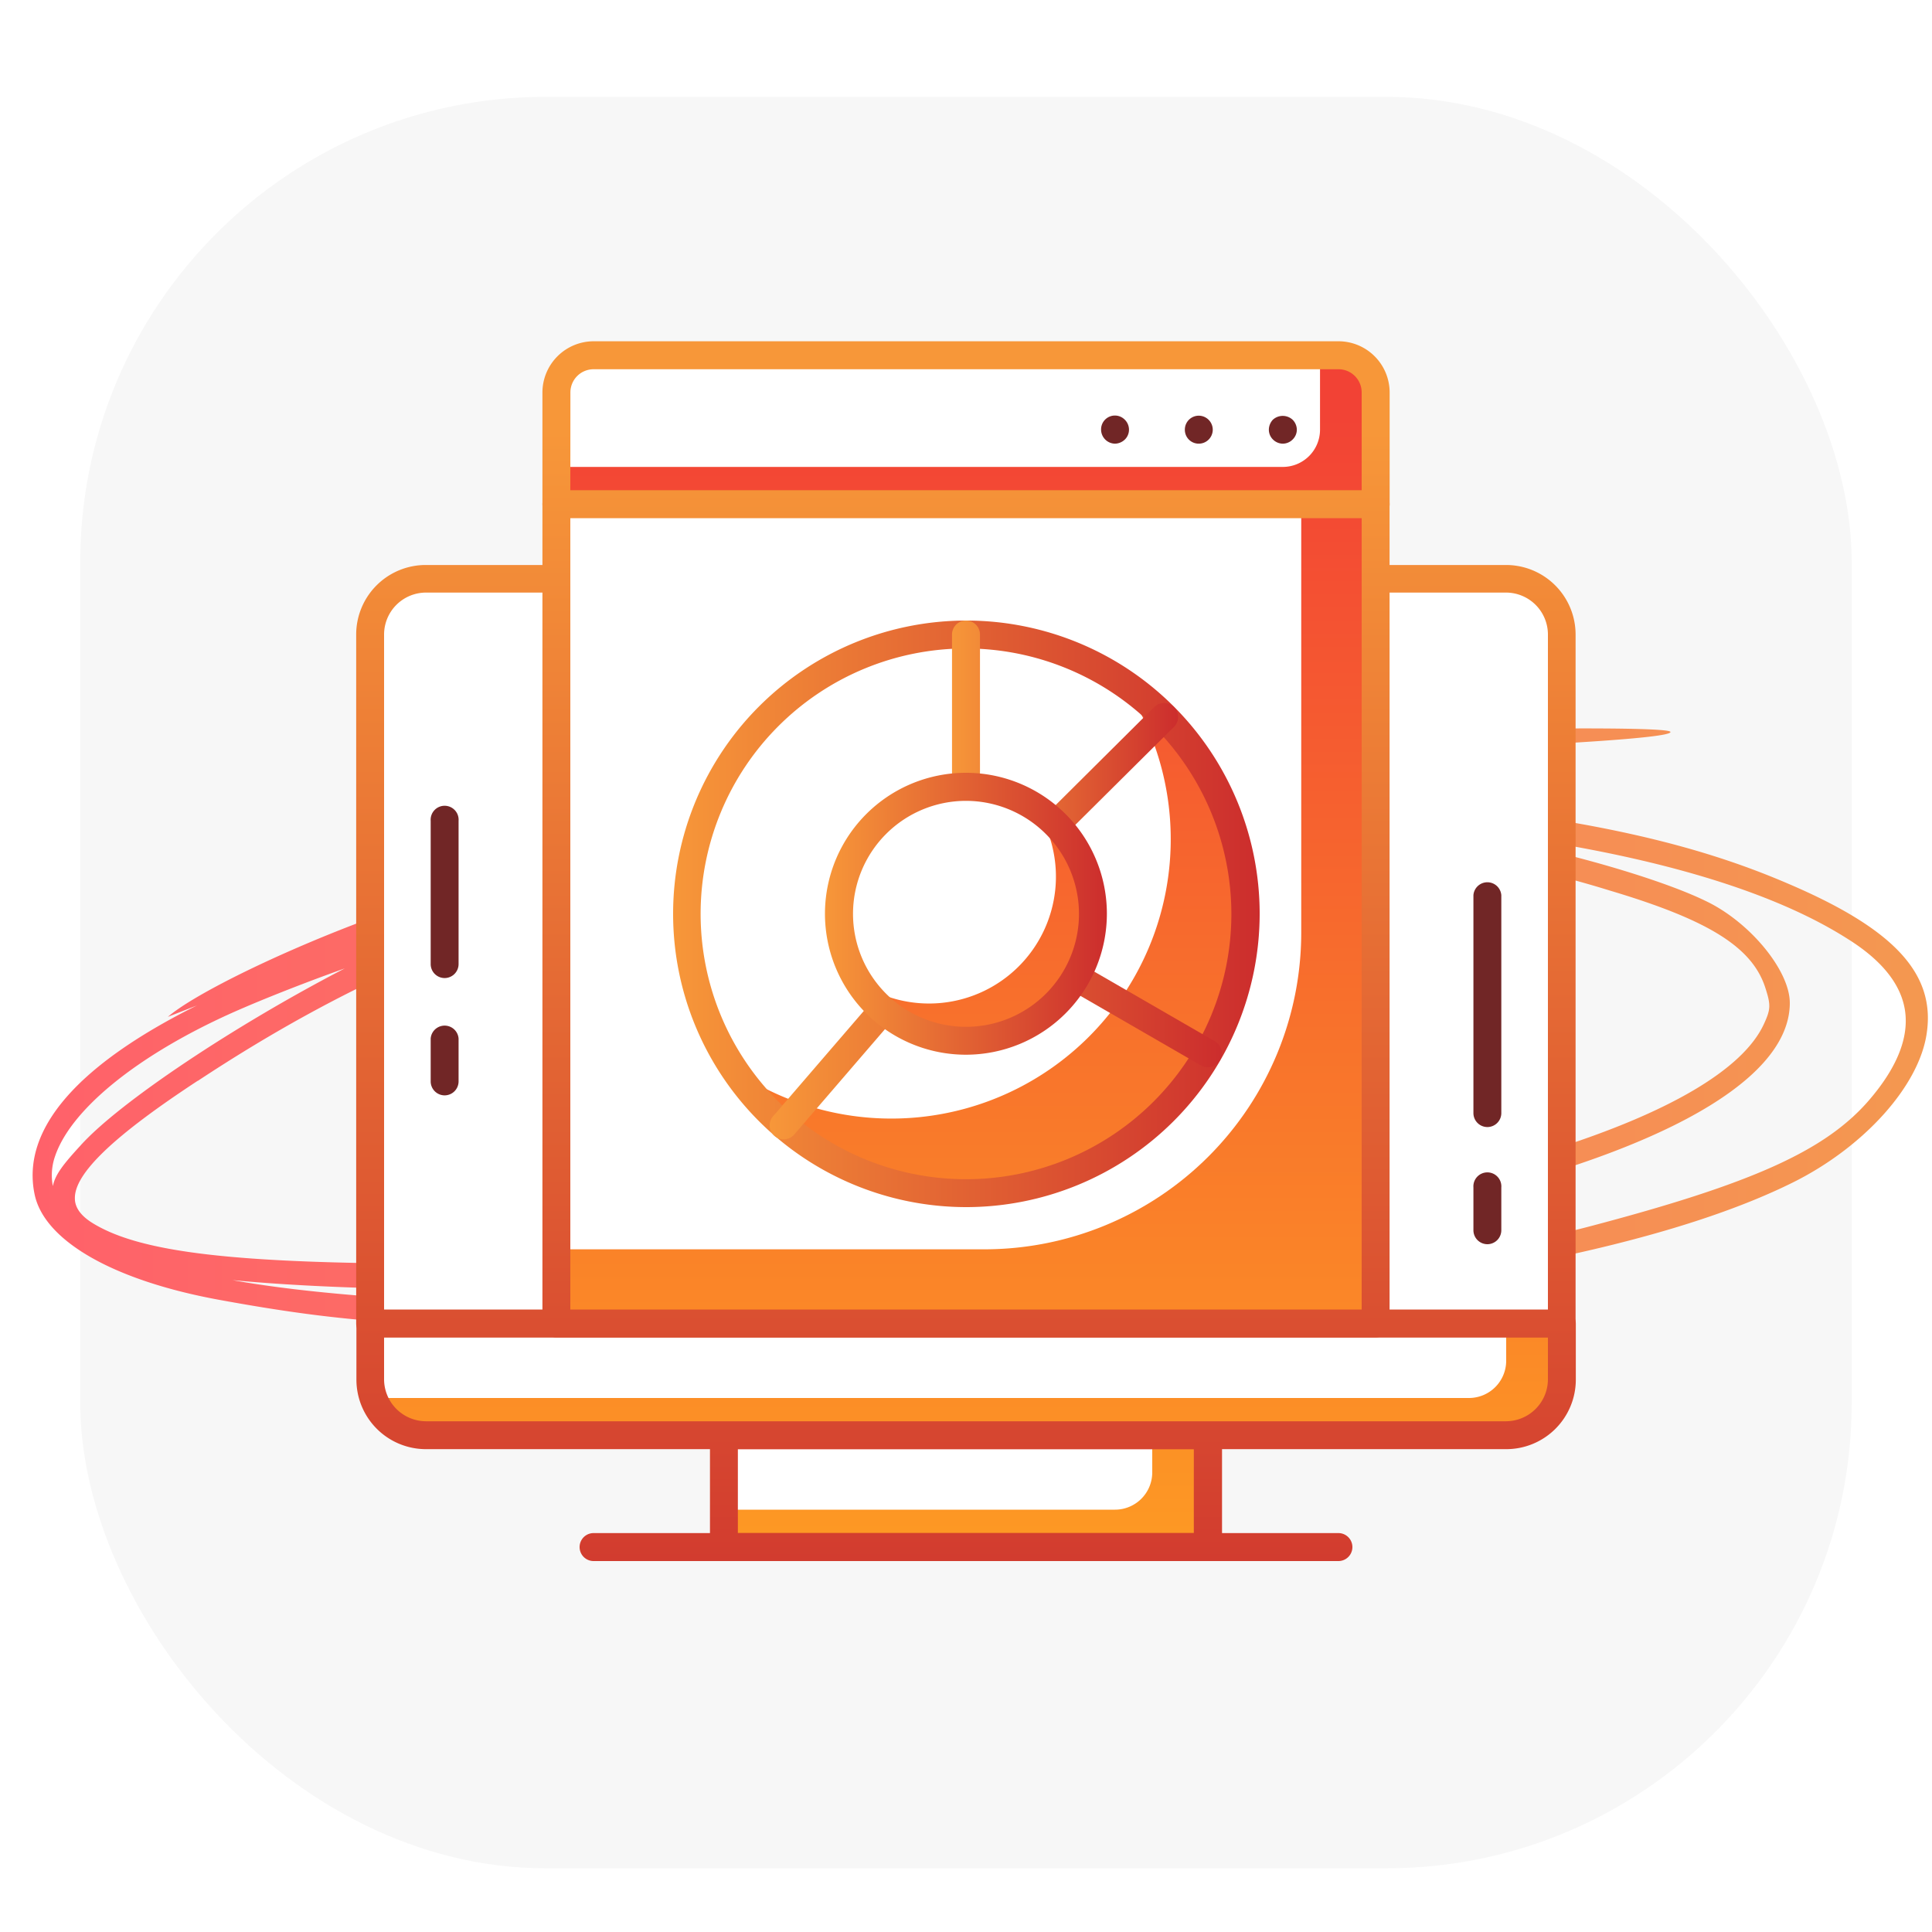 <?xml version="1.0" encoding="UTF-8"?> <svg xmlns="http://www.w3.org/2000/svg" xmlns:xlink="http://www.w3.org/1999/xlink" viewBox="0 0 250 250"><defs><style>.cls-1{fill:#fff;}.cls-2{fill:#f7f7f7;}.cls-3{fill-rule:evenodd;fill:url(#linear-gradient);}.cls-4{fill:#a3897a;}.cls-5{fill:url(#linear-gradient-2);}.cls-6{fill:url(#linear-gradient-3);}.cls-7{fill:url(#linear-gradient-4);}.cls-8{fill:url(#linear-gradient-12);}.cls-9{fill:#712626;}.cls-10{fill:url(#linear-gradient-13);}.cls-11{fill:url(#linear-gradient-14);}.cls-12{fill:url(#linear-gradient-15);}.cls-13{fill:url(#linear-gradient-16);}.cls-14{fill:url(#linear-gradient-17);}.cls-15{fill:url(#linear-gradient-18);}</style><linearGradient id="linear-gradient" x1="66.99" y1="-1627.17" x2="83.69" y2="-1629.71" gradientTransform="matrix(1, 0, 0, -1, 0, -1514.6)" gradientUnits="userSpaceOnUse"><stop offset="0" stop-color="#ff616a"></stop><stop offset="1" stop-color="#f49850"></stop></linearGradient><linearGradient id="linear-gradient-2" x1="4.21" y1="133.06" x2="249.46" y2="133.06" gradientTransform="matrix(1, 0, 0, 1, 0, 0)" xlink:href="#linear-gradient"></linearGradient><linearGradient id="linear-gradient-3" x1="125" y1="225.41" x2="125" y2="52.29" gradientUnits="userSpaceOnUse"><stop offset="0" stop-color="#ffa821"></stop><stop offset="1" stop-color="#f24235"></stop></linearGradient><linearGradient id="linear-gradient-4" x1="125" y1="55.7" x2="125" y2="225.98" gradientUnits="userSpaceOnUse"><stop offset="0" stop-color="#f79739"></stop><stop offset="1" stop-color="#cc2d2d"></stop></linearGradient><linearGradient id="linear-gradient-12" x1="125" y1="55.7" x2="125" y2="225.98" xlink:href="#linear-gradient-4"></linearGradient><linearGradient id="linear-gradient-13" x1="128.11" y1="225.41" x2="128.11" y2="52.29" xlink:href="#linear-gradient-3"></linearGradient><linearGradient id="linear-gradient-14" x1="87.05" y1="118.25" x2="162.95" y2="118.25" xlink:href="#linear-gradient-4"></linearGradient><linearGradient id="linear-gradient-15" x1="123.19" y1="100.18" x2="152.44" y2="100.18" xlink:href="#linear-gradient-4"></linearGradient><linearGradient id="linear-gradient-16" x1="99.61" y1="131.94" x2="158.1" y2="131.94" xlink:href="#linear-gradient-4"></linearGradient><linearGradient id="linear-gradient-17" x1="126.32" y1="225.41" x2="126.32" y2="52.29" xlink:href="#linear-gradient-3"></linearGradient><linearGradient id="linear-gradient-18" x1="106.76" y1="118.25" x2="143.23" y2="118.25" xlink:href="#linear-gradient-4"></linearGradient></defs><g id="Layer_2" data-name="Layer 2"><g id="Layer_1-2" data-name="Layer 1"><rect class="cls-1" width="250" height="250"></rect><rect class="cls-2" x="10.38" y="12.53" width="229.23" height="229.23" rx="60.25"></rect><path class="cls-3" d="M82,112.7h-.3c-.79,0-1,.28-.43.55a1.46,1.46,0,0,0,.66.16.89.89,0,0,0,.7-.25C82.85,112.93,82.56,112.7,82,112.7Zm-11.5,1.81-.3,0c-.79,0-1,.27-.43.54a1.35,1.35,0,0,0,.66.17.89.89,0,0,0,.7-.26C71.35,114.75,71.06,114.51,70.47,114.51ZM82,112.7h-.3c-.79,0-1,.28-.43.55a1.46,1.46,0,0,0,.66.16.89.89,0,0,0,.7-.25C82.85,112.93,82.56,112.7,82,112.7Zm-11.5,1.81-.3,0c-.79,0-1,.27-.43.54a1.35,1.35,0,0,0,.66.17.89.89,0,0,0,.7-.26C71.35,114.75,71.06,114.51,70.47,114.51Zm0,0-.3,0c-.79,0-1,.27-.43.54a1.35,1.35,0,0,0,.66.17.89.89,0,0,0,.7-.26C71.35,114.75,71.06,114.51,70.47,114.51ZM82,112.7h-.3c-.79,0-1,.28-.43.55a1.46,1.46,0,0,0,.66.16.89.89,0,0,0,.7-.25C82.85,112.93,82.56,112.7,82,112.7Z"></path><path class="cls-4" d="M70.47,114.51l-.3,0c-.79,0-1,.27-.43.54a1.35,1.35,0,0,0,.66.17.89.89,0,0,0,.7-.26C71.35,114.75,71.06,114.51,70.47,114.51ZM82,112.7h-.3c-.79,0-1,.28-.43.55a1.46,1.46,0,0,0,.66.16.89.89,0,0,0,.7-.25C82.85,112.93,82.56,112.7,82,112.7Zm0,0h-.3c-.79,0-1,.28-.43.55a1.46,1.46,0,0,0,.66.16.89.89,0,0,0,.7-.25C82.85,112.93,82.56,112.7,82,112.7Zm0,0h-.3c-.79,0-1,.28-.43.55a1.46,1.46,0,0,0,.66.16.89.89,0,0,0,.7-.25C82.85,112.93,82.56,112.7,82,112.7Zm-11.5,1.81-.3,0c-.79,0-1,.27-.43.54a1.35,1.35,0,0,0,.66.17.89.89,0,0,0,.7-.26C71.35,114.75,71.06,114.51,70.47,114.51ZM82,112.7h-.3c-.79,0-1,.28-.43.55a1.46,1.46,0,0,0,.66.16.89.89,0,0,0,.7-.25C82.85,112.93,82.56,112.7,82,112.7Zm-11.5,1.81-.3,0c-.79,0-1,.27-.43.54a1.35,1.35,0,0,0,.66.17.89.89,0,0,0,.7-.26C71.35,114.75,71.06,114.51,70.47,114.51ZM82,112.7h-.3c-.79,0-1,.28-.43.55a1.46,1.46,0,0,0,.66.16.89.89,0,0,0,.7-.25C82.85,112.93,82.56,112.7,82,112.7Zm-11.5,1.81-.3,0c-.79,0-1,.27-.43.54a1.35,1.35,0,0,0,.66.17.89.89,0,0,0,.7-.26C71.35,114.75,71.06,114.51,70.47,114.51Zm0,0-.3,0c-.79,0-1,.27-.43.54a1.35,1.35,0,0,0,.66.17.89.89,0,0,0,.7-.26C71.35,114.75,71.06,114.51,70.47,114.51ZM82,112.7h-.3c-.79,0-1,.28-.43.55a1.46,1.46,0,0,0,.66.16.89.89,0,0,0,.7-.25C82.85,112.93,82.56,112.7,82,112.7Z"></path><path class="cls-5" d="M231.46,114.38C219,109,204.91,105.92,182.87,103.7c-5.64-.54-17-.88-29.67-.88s-23.82.34-29.13.88c-2.72.27-5.08.5-7.08.67,15.94-2.94,45.39-6,76.56-7.71,5.44-.29,22.63-1.11,22.61-1.94s-29-.36-36,0c-19.49,1-35.5,2.5-48.95,4.55l-.25,0c-15.52,2.21-15.52,2.21-67.87,14.89l-1.37.34c-14.94,3.68-35.19,12.94-40,17.08l3.75-1.47h0c-15.41,7.67-22.73,16-21,24.4,1.21,6,10.09,11.14,23.74,13.66,16.37,3,25.91,3.65,53.74,3.65h5.55c68.89-.09,120.18-6.76,144.44-18.78,9.27-4.59,16.42-12.55,17.38-19.36C250.45,126,245.11,120.22,231.46,114.38ZM44.62,125.31c-14.12,7.31-29.21,17.33-34.23,22.95-2.2,2.39-3.26,3.75-3.55,5.22a7.44,7.44,0,0,1,.27-3.82c2-6,10.48-13,22.83-18.56C34.19,129.2,40.19,126.88,44.62,125.31Zm-19,14.54c18.58-12.27,36.27-20,54.08-23.77,25.25-5.29,50.59-8.09,73.26-8.09,7.14,0,14,.28,20.39.84,13.81,1.18,24.28,3.1,35,6.42,12.72,3.79,18.35,7.3,20.06,12.5.75,2.3.73,2.84-.18,4.8-5.49,11.82-39,22.41-85.43,27-29.36,2.85-37,3.28-68.29,3.81-6.54.11-12.19.16-17.27.16-26.88,0-39.17-1.44-45.35-5.31-1.48-.94-2.2-2-2.2-3.13C9.62,151.86,14.69,147,25.59,139.85Zm44.58-25.32.3,0c.59,0,.88.24.63.47a.89.89,0,0,1-.7.26,1.35,1.35,0,0,1-.66-.17C69.16,114.8,69.38,114.53,70.17,114.53Zm11.5-1.82H82c.59,0,.88.23.63.47a.89.89,0,0,1-.7.25,1.46,1.46,0,0,1-.66-.16C80.66,113,80.88,112.71,81.67,112.71ZM62,166.87c40.47,0,90.23-4.18,118.33-9.93,32.58-6.69,51.27-16.59,51.27-27.16,0-4.21-5.2-10.51-10.92-13.21-5.32-2.59-16.25-5.86-26-7.77q-8.74-1.68-18.48-2.59c28.73,2.07,50.47,7.35,62.93,15.31,4.4,2.76,6.88,5.87,7.38,9.27.52,3.55-1.1,7.5-4.81,11.75-5.63,6.4-15,10.62-35.86,16.12C178.89,165.79,124.66,169,85.7,169c-24.18,0-43.77-1.2-55.6-3.35C38.72,166.47,49.56,166.87,62,166.87Z"></path><rect class="cls-6" x="93.68" y="185.71" width="62.65" height="14.46"></rect><path class="cls-1" d="M93.68,185.71H149.1a0,0,0,0,1,0,0v4.82a4.82,4.82,0,0,1-4.82,4.82H93.68a0,0,0,0,1,0,0v-9.64A0,0,0,0,1,93.68,185.71Z"></path><path class="cls-7" d="M156.32,202H93.68a1.81,1.81,0,0,1-1.81-1.81V185.71a1.81,1.81,0,0,1,1.81-1.8h62.64a1.81,1.81,0,0,1,1.81,1.8v14.46A1.81,1.81,0,0,1,156.32,202Zm-60.84-3.62h59V187.52h-59Z"></path><path class="cls-6" d="M194.88,185.71H55.12a7.22,7.22,0,0,1-7.22-7.22v-7.23H202.1v7.23A7.22,7.22,0,0,1,194.88,185.71Z"></path><path class="cls-1" d="M47.9,171.26h147a0,0,0,0,1,0,0v4.82a4.82,4.82,0,0,1-4.82,4.82H47.9a0,0,0,0,1,0,0v-9.64A0,0,0,0,1,47.9,171.26Z"></path><path class="cls-7" d="M194.88,187.52H55.12a9,9,0,0,1-9-9v-7.23a1.81,1.81,0,0,1,1.81-1.81H202.1a1.81,1.81,0,0,1,1.81,1.81v7.23A9,9,0,0,1,194.88,187.52ZM49.7,173.06v5.43a5.44,5.44,0,0,0,5.42,5.42H194.88a5.44,5.44,0,0,0,5.42-5.42v-5.43Z"></path><path class="cls-7" d="M173.19,202H76.81a1.81,1.81,0,0,1,0-3.62h96.38a1.81,1.81,0,1,1,0,3.62Z"></path><path class="cls-1" d="M55.75,74.88H196.13a6,6,0,0,1,6,6v87.49a2.92,2.92,0,0,1-2.92,2.92H51.37a3.47,3.47,0,0,1-3.47-3.47V82.73A7.85,7.85,0,0,1,55.75,74.88Z"></path><path class="cls-7" d="M202.1,173.06H47.9a1.8,1.8,0,0,1-1.81-1.8V82.11a9,9,0,0,1,9-9H194.88a9,9,0,0,1,9,9v89.15A1.8,1.8,0,0,1,202.1,173.06ZM49.7,169.45H200.3V82.11a5.43,5.43,0,0,0-5.42-5.43H55.12a5.43,5.43,0,0,0-5.42,5.43Z"></path><rect class="cls-6" x="71.99" y="65.24" width="106.02" height="106.02"></rect><path class="cls-1" d="M72,65.24h96.38a0,0,0,0,1,0,0v55.42a41,41,0,0,1-41,41H72a0,0,0,0,1,0,0V65.24A0,0,0,0,1,72,65.24Z"></path><path class="cls-7" d="M178,173.06H72a1.8,1.8,0,0,1-1.81-1.8v-106A1.81,1.81,0,0,1,72,63.43H178a1.81,1.81,0,0,1,1.81,1.81v106A1.8,1.8,0,0,1,178,173.06ZM73.8,169.45H176.2V67H73.8Z"></path><path class="cls-6" d="M173.19,46H76.81A4.82,4.82,0,0,0,72,50.78V65.24H178V50.78A4.82,4.82,0,0,0,173.19,46Z"></path><path class="cls-1" d="M76.81,46h94a0,0,0,0,1,0,0V55.6A4.82,4.82,0,0,1,166,60.42H72a0,0,0,0,1,0,0V50.78A4.82,4.82,0,0,1,76.81,46Z"></path><path class="cls-8" d="M178,67.05H72a1.81,1.81,0,0,1-1.81-1.81V50.78a6.64,6.64,0,0,1,6.63-6.62h96.38a6.63,6.63,0,0,1,6.62,6.62V65.24A1.81,1.81,0,0,1,178,67.05ZM73.8,63.43H176.2V50.78a3,3,0,0,0-3-3H76.81a3,3,0,0,0-3,3Z"></path><path class="cls-9" d="M166,57.41a1.82,1.82,0,0,1-1.28-.54,1.77,1.77,0,0,1-.53-1.27,1.92,1.92,0,0,1,.51-1.28,1.89,1.89,0,0,1,2.57,0,1.85,1.85,0,0,1,.54,1.28,1.78,1.78,0,0,1-.54,1.27A1.81,1.81,0,0,1,166,57.41Z"></path><path class="cls-9" d="M153.32,55.6a1.8,1.8,0,0,1,1.81-1.81h0a1.82,1.82,0,0,1,1.8,1.81h0a1.81,1.81,0,0,1-1.8,1.81h0A1.79,1.79,0,0,1,153.32,55.6Z"></path><path class="cls-9" d="M144.28,57.41a1.83,1.83,0,0,1-1.8-1.81,1.79,1.79,0,0,1,3.08-1.28,1.81,1.81,0,0,1,.53,1.28,1.77,1.77,0,0,1-.53,1.27A1.89,1.89,0,0,1,144.28,57.41Z"></path><circle class="cls-1" cx="125" cy="118.25" r="36.14"></circle><path class="cls-10" d="M145.28,88.33a36.15,36.15,0,0,1-50.2,50.2,36.14,36.14,0,1,0,50.2-50.2Z"></path><path class="cls-11" d="M125,156.2A37.95,37.95,0,1,1,163,118.25,38,38,0,0,1,125,156.2Zm0-72.29a34.34,34.34,0,1,0,34.34,34.34A34.39,34.39,0,0,0,125,83.91Z"></path><path class="cls-12" d="M125,120.06a1.82,1.82,0,0,1-1.81-1.81V82.11a1.81,1.81,0,0,1,3.62,0v31.8l22.55-22.42a1.81,1.81,0,0,1,2.55,2.57l-25.64,25.47A1.8,1.8,0,0,1,125,120.06Z"></path><path class="cls-13" d="M101.42,147.43a1.8,1.8,0,0,1-1.37-3l23.58-27.38a1.81,1.81,0,0,1,2.27-.39l31.3,18.08a1.8,1.8,0,1,1-1.81,3.12l-30-17.32-22.6,26.25A1.83,1.83,0,0,1,101.42,147.43Z"></path><path class="cls-1" d="M108.57,118.25A16.43,16.43,0,1,1,125,134.68,16.44,16.44,0,0,1,108.57,118.25Z"></path><path class="cls-14" d="M141.17,115.32A16.39,16.39,0,0,0,134,104.51a16.42,16.42,0,0,1-22.78,22.66,16.43,16.43,0,0,0,30-11.85Z"></path><path class="cls-15" d="M125,136.48a18.24,18.24,0,1,1,18.23-18.23A18.26,18.26,0,0,1,125,136.48Zm0-32.85a14.62,14.62,0,1,0,14.62,14.62A14.64,14.64,0,0,0,125,103.63Z"></path><path class="cls-9" d="M57.53,126.56a1.81,1.81,0,0,1-1.8-1.81V106.21a1.81,1.81,0,1,1,3.61,0v18.54A1.81,1.81,0,0,1,57.53,126.56Z"></path><path class="cls-9" d="M57.53,141.74a1.81,1.81,0,0,1-1.8-1.81v-5.54a1.81,1.81,0,0,1,3.61,0v5.54A1.81,1.81,0,0,1,57.53,141.74Z"></path><path class="cls-9" d="M192.46,145.84a1.81,1.81,0,0,1-1.8-1.81V115.84a1.81,1.81,0,0,1,3.61,0V144A1.81,1.81,0,0,1,192.46,145.84Z"></path><path class="cls-9" d="M192.46,161a1.81,1.81,0,0,1-1.8-1.81v-5.54a1.81,1.81,0,1,1,3.61,0v5.54A1.81,1.81,0,0,1,192.46,161Z"></path></g></g></svg> 